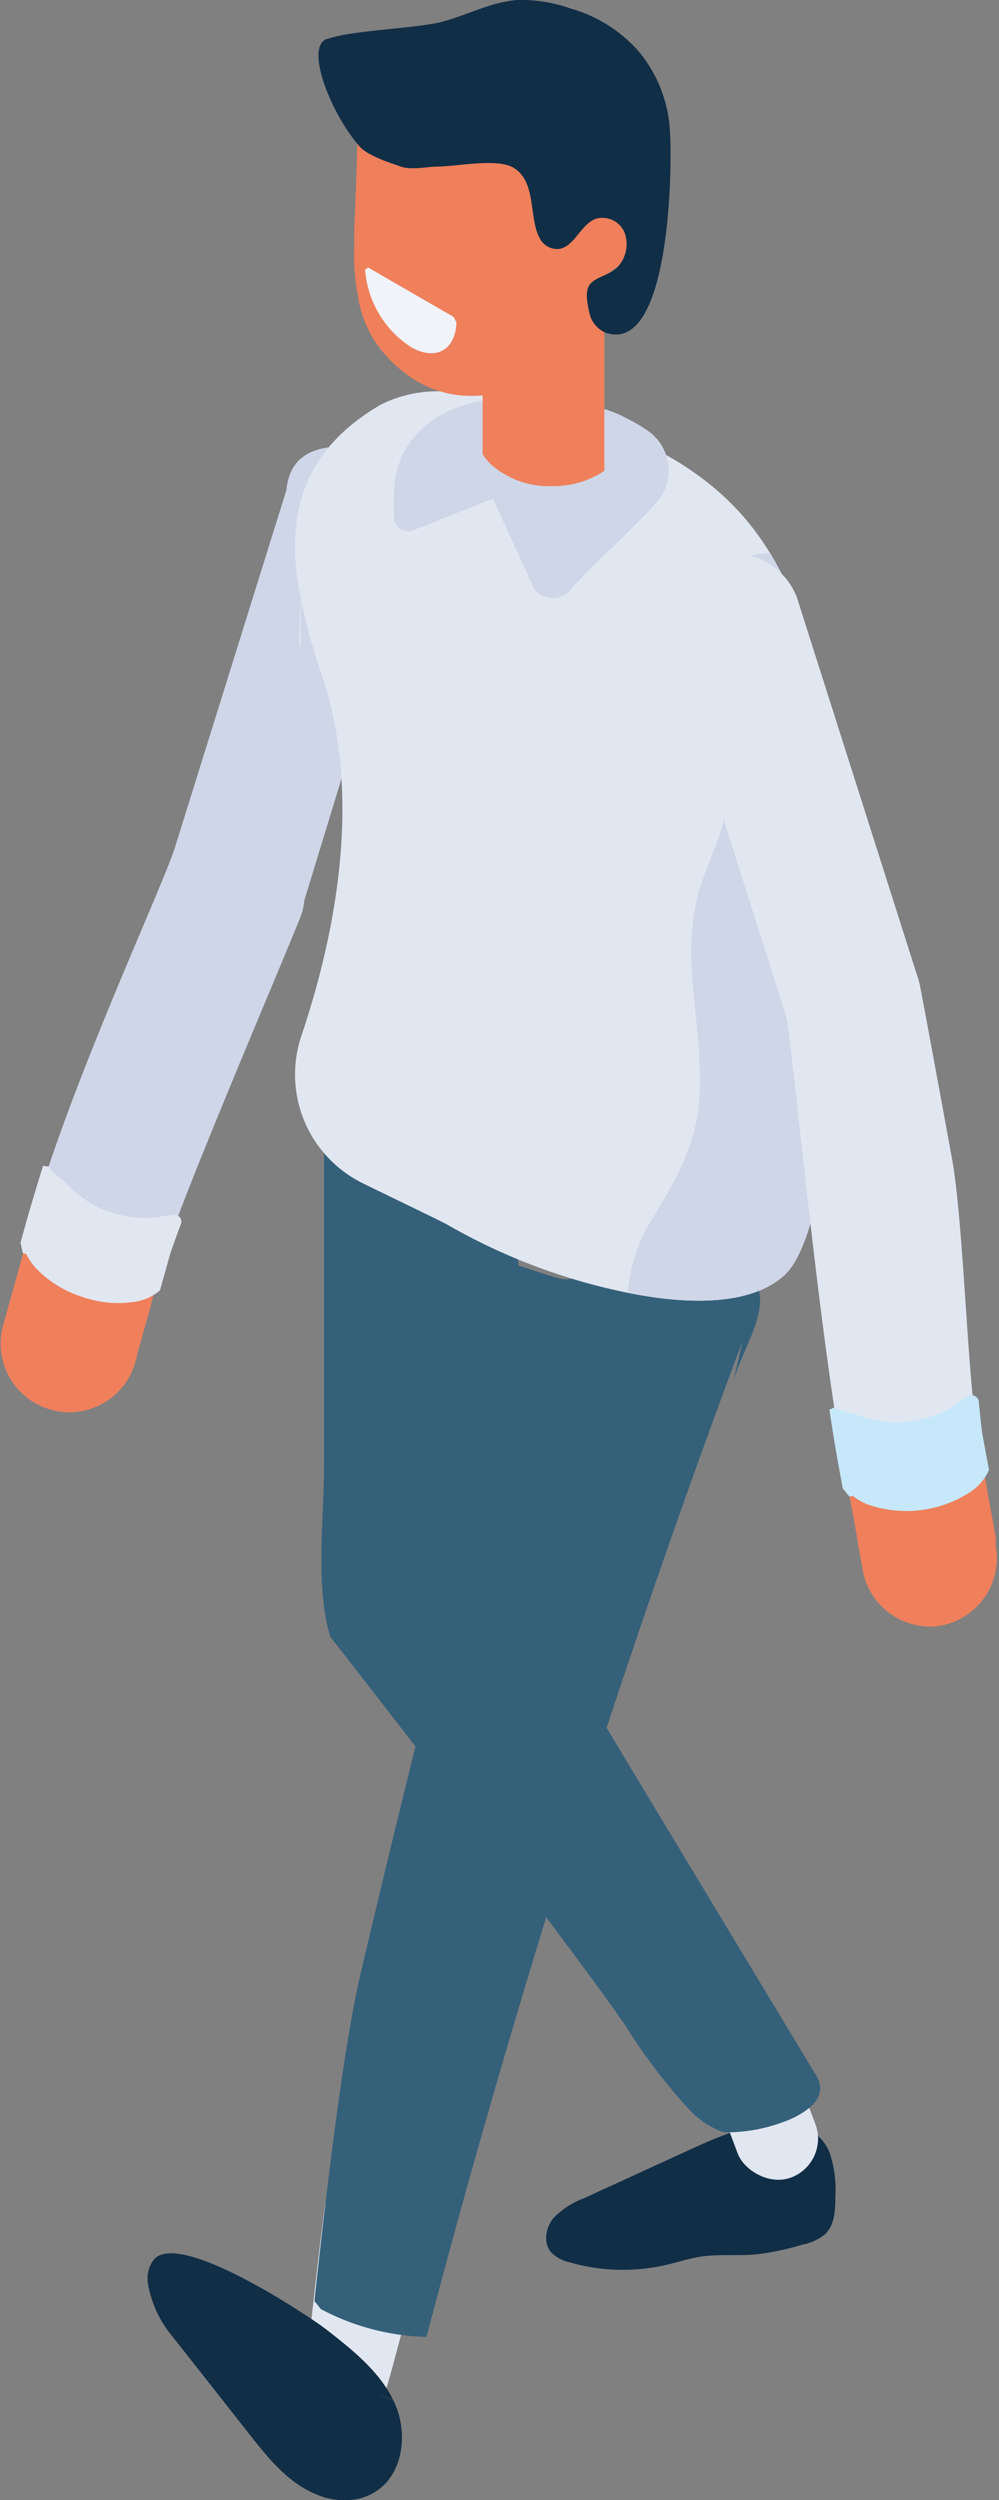 <svg xmlns="http://www.w3.org/2000/svg" viewBox="0 0 136.62 341.84"><rect x="0" y="0" width="136.62" height="341.84" fill="#808080" stroke="none"/><defs><style>.cls-1{isolation:isolate;}.cls-2{fill:#112e47;}.cls-3{fill:#e1e7f1;}.cls-4{fill:#35607a;}.cls-5{fill:#846164;}.cls-6{fill:#ced6e8;}.cls-7{fill:#ef805b;}.cls-8{opacity:0.71;mix-blend-mode:multiply;}.cls-9{fill:#c7e8fb;}.cls-10{fill:#f1f3fa;}</style></defs><g class="cls-1"><g id="Calque_2" data-name="Calque 2"><g id="Forme1"><g id="Man-Walk"><path class="cls-2" d="M108.74,290.73c2.07,0,3.87,1.6,4.68,3.51a15.71,15.71,0,0,1,.82,6.11c0,1.81-.08,3.83-1.37,5.1a6.8,6.8,0,0,1-3.14,1.46,35.72,35.72,0,0,1-6.45,1.34c-2.48.22-5-.07-7.46.3-1.57.24-3.08.75-4.63,1.11a26.34,26.34,0,0,1-13.31-.34,5,5,0,0,1-2.58-1.43c-1-1.28-.69-3.29.36-4.58a11.13,11.13,0,0,1,4.12-2.71l13.61-6.24c4.45-2.05,9-4.13,14-4.24,1.56,0,3.63.67,3.48,2.23Z"></path><rect class="cls-3" x="98.95" y="278.28" width="11.36" height="20.12" rx="5.68" transform="translate(304.08 521.37) rotate(159.39)"></rect><path class="cls-4" d="M45.17,223.79s4.88,6.25,11.31,14.57l.34.41c5.54,7.2,12.21,15.86,17.89,23.4,4.78,6.37,8.88,11.92,11,15.07a76.46,76.46,0,0,0,8.23,10.85,12,12,0,0,0,4.65,3.32,2.91,2.91,0,0,0,.62.13,6.65,6.65,0,0,0,.81,0,22.07,22.07,0,0,0,7.26-1.46,12,12,0,0,0,3.07-1.62c1.64-1.22,2.41-2.79,1.28-4.67,0,0-18-29.78-28.66-47.53-4.55-7.53-7.79-12.92-7.79-12.92L71.4,179.31l-.14-1.62.24.09c-.82-6-1.29-11.95-1.78-17.61-.76-8.74-1.59-17.45-1-26.23.27-4.33.72-8.62,1.17-12.93l-1.31-.45L44.32,133.37v67C44.32,207.73,43.06,216.78,45.17,223.79Z"></path><path class="cls-3" d="M52.07,329.08c.89-2.71,1.84-6.32,2.25-7.84q2-7.46,4.06-14.87-6.9-2.73-13.88-5.23c-1.08,8.12-2,16.78-2.57,22.19A74.17,74.17,0,0,1,52.07,329.08Z"></path><path class="cls-4" d="M54,328.28l-.22-.11a.05.05,0,0,1,0,0Z"></path><path class="cls-2" d="M20.22,312.1a15.2,15.2,0,0,0,3.33,7.31q5.31,6.73,10.62,13.49c2.66,3.36,5.43,6.83,9.6,8.35a9.12,9.12,0,0,0,3.59.58A7.35,7.35,0,0,0,53.19,339c2.1-2.74,2.28-6.95.85-10.27a5.05,5.05,0,0,0-.24-.53l0,0c-.85-.37-1.44-.64-1.8-.81l1.78.77c-1.94-3.95-5.53-6.82-9-9.53-.7-.55-2.32-1.69-4.41-3-6.29-4-16.8-9.76-19.35-6.65A4.2,4.2,0,0,0,20.22,312.1Z"></path><path class="cls-2" d="M20.22,312.1a15.2,15.2,0,0,0,3.33,7.31q5.31,6.73,10.62,13.49c2.66,3.36,5.43,6.83,9.6,8.35a9.12,9.12,0,0,0,3.59.58A7.35,7.35,0,0,0,53.19,339a6.23,6.23,0,0,0,.11-1.15,11.56,11.56,0,0,0-2.37-6.61,17.88,17.88,0,0,0-1.1-1.49,65.56,65.56,0,0,0-10.06-9.56l-1.84-1.44a38.13,38.13,0,0,0-9-5.89A13.68,13.68,0,0,0,20.22,312.1Z"></path><path class="cls-4" d="M102.43,174.26c-1.85-1.71-4.7-1.55-7.21-1.27l-17.68,1.93c-1.61.18-8.72-3.18-9.93-2.11s3.82,6.28,3.46,7.81C62.92,215.27,57.43,235.3,49.28,270c-2.4,10.25-4.81,31-6.28,44.62l.88,1.1a32.36,32.36,0,0,0,14.44,3.8c.2-.73.38-1.39.5-1.86q18-68.16,42.73-134.31l-1.26,5.53C101.73,183.78,106.29,177.82,102.43,174.26Z"></path><path class="cls-5" d="M19.35,182.94l1.29-4.58C20.13,180.15,19.7,181.69,19.35,182.94Z"></path><path class="cls-6" d="M3.73,169.59l-.12-.06c-.17.6-.33,1.18-.49,1.76h0c.38-1.37.77-2.77,1.17-4.19,5.4-19.33,18.45-46.82,19.79-51.73L39.17,67c.48-5.16,4.51-6.33,9.68-5.85A9.41,9.41,0,0,1,57,68.09,9.24,9.24,0,0,1,57,72.76L41.61,123.14a10.44,10.44,0,0,1-.26,1.5c-.43,1.66-16.73,39.42-18.81,46.9-.44,1.59-.86,3.08-1.25,4.47-1.18,1-3.11,1.59-5.8,1.46a15.4,15.4,0,0,1-7.9-2.67C5.12,173.09,3.91,171.23,3.73,169.59Z"></path><path class="cls-7" d="M2.81,169.88c.11,1,1.54,1.83,2.49,2.92a15.31,15.31,0,0,0,13.11,4.49A6.3,6.3,0,0,0,21.29,176c-.21.76-.41,1.49-.61,2.18,0,.06,0,.11,0,.17l-1.29,4.58c-.07.26-.14.52-.21.75s-.17.62-.25.89l-.12.42-.07.25c0,.06,0,.11,0,.17l-.06.2-.06.2-.05.18v.05l-.06.19a9.38,9.38,0,0,1-11.56,6.52l-.52-.17a9.38,9.38,0,0,1-6-11.4l1.58-5.63c.53-1.92,1.1-3.95,1.68-6C3.65,169.55,2.77,169.86,2.81,169.88Z"></path><path class="cls-3" d="M5.9,159.39l-.17.52c-.83,2.68-1.52,5-2.09,7l-.83,3,.31,1.41.48.14a8.28,8.28,0,0,0,1.19,1.81,15,15,0,0,0,6.31,4,14.92,14.92,0,0,0,7.43.71,6.94,6.94,0,0,0,3.2-1.43l.15-.13,1.31-4.67c.17-.64.82-2.43,1.55-4.38a.94.94,0,0,0-1-1.27c-.84.11-1.59.2-1.93.27a14.52,14.52,0,0,1-12.47-4.27c-.6-.69-2.41-1.91-2.64-2.61l-.26,0Z"></path><path class="cls-3" d="M107.29,174.34c-4.44,4.09-12.8,4.17-21.46,2.42a82.08,82.08,0,0,1-24.53-9.24h0c-.74-.45-6.12-3-11.68-5.73a16.57,16.57,0,0,1-8.43-20.08c5.39-16,8-34,2.87-49.26a89.19,89.19,0,0,1-2.77-9.76,7.73,7.73,0,0,1-.16-1.59V79.64l-.06,2c-1.94-10.18-.48-19.62,11-26.31a17.28,17.28,0,0,1,8.53-1.81,26.74,26.74,0,0,1,4.73.32c21.86,4,33.44,11,40,21.83,4.43,7.23,6.63,16.17,8.18,27C115.84,118.76,115.48,166.8,107.29,174.34Z"></path><path class="cls-3" d="M40.91,88.14l.22.51V81.9a2.56,2.56,0,0,1-.05-.27Z"></path><path class="cls-6" d="M107.29,174.34c-4.44,4.09-12.8,4.17-21.46,2.42a24.26,24.26,0,0,1,2.59-8.82c7.25-11.78,8.19-15.16,6.73-29.12-.58-5.52-1.14-11.2.32-16.55,1.41-5.08,4.63-10,3.65-15.18-.43-2.35-1.7-4.42-2.66-6.61a25.38,25.38,0,0,1-1.63-14.73,13.73,13.73,0,0,1,3.5-7.37,10,10,0,0,1,7-2.73c4.43,7.23,6.63,16.17,8.18,27C115.84,118.76,115.48,166.8,107.29,174.34Z"></path><path class="cls-6" d="M53.88,67.63v3.06a2,2,0,0,0,2.32,1.94l11.21-4.45L73,80.41a3.18,3.18,0,0,0,5,.27C81,77.2,86.16,72.76,89.73,68.77a6.61,6.61,0,0,0-1-9.78,22.57,22.57,0,0,0-3.55-2.05,30.77,30.77,0,0,0-13-2.75,32.41,32.41,0,0,0-4.45.29c-.84.11-1.65.25-2.46.42C58.62,56.32,53.88,60.84,53.88,67.63Z"></path><path class="cls-6" d="M65.16,59.23A5.53,5.53,0,0,0,66,62.1a6.86,6.86,0,0,0,1.2,1.45,12,12,0,0,0,8.24,2.92,12.62,12.62,0,0,0,7.21-2.09,8.17,8.17,0,0,0,1.19-1,5.85,5.85,0,0,0,1.88-4.17,5.21,5.21,0,0,0-.54-2.29,23.87,23.87,0,0,0-2.53-1,31.87,31.87,0,0,0-10.49-1.72,32.41,32.41,0,0,0-4.45.29s-.06,0-.08.07l-.05,0-.38.33A7.23,7.23,0,0,0,66,56.38,5.44,5.44,0,0,0,65.16,59.23Z"></path><path class="cls-7" d="M66,36.75V62.1a6.86,6.86,0,0,0,1.2,1.45,12,12,0,0,0,8.24,2.92,12.62,12.62,0,0,0,7.21-2.09V36.75Z"></path><g class="cls-8"><path class="cls-7" d="M66.65,62.14l5.41-7.8,1-1.44,7.26-10.4,1.44-2.13-1.26.08-6.5.36a97.17,97.17,0,0,0-8,8.52Z"></path></g><path class="cls-7" d="M86.78,34c-.06,1-1.2,1.76-2.4,2.53-.4.27-.8.54-1.17.84,0,0-.06,0-.1.06a3.87,3.87,0,0,0-.76.67,2,2,0,0,0-.57,1,19.9,19.9,0,0,1-8.71,12.5,18.25,18.25,0,0,1-2.23,1.17A15.51,15.51,0,0,1,66,54.06a12.3,12.3,0,0,1-1.93.06c-4-.06-8.14-1.83-11.61-5.87A15.32,15.32,0,0,1,49,40.78a30.25,30.25,0,0,1-.57-5c0-1.93,0-3.83.07-5.7.13-3,.23-5.94.33-8.87,0-1.2.1-2.37.13-3.57A3.78,3.78,0,0,1,49,16a5.45,5.45,0,0,1,2.83-3.57c2.1-1.1,4.64-1.06,7-.8a36.12,36.12,0,0,1,13.9,4,19.42,19.42,0,0,1,9.14,10.87C82.58,28.71,86.88,31.74,86.78,34Z"></path><path class="cls-2" d="M49.15,20c-4-4.61-7.44-13.55-4.49-14.67l.12,0c3.37-1.23,12.4-1.43,15.87-2.4S67.23.27,70.72,0A20.37,20.37,0,0,1,78,1.15a19.54,19.54,0,0,1,9.22,5.73A18.55,18.55,0,0,1,91.62,18c.32,4.23.18,30.57-8.8,27.49a3.79,3.79,0,0,1-2.25-2.87c-.31-1.41-.59-2.93.17-3.81.91-1.07,2.91-1.21,3.94-2.55a4.6,4.6,0,0,0,.72-4.49,3.28,3.28,0,0,0-3.9-1.86c-2.14.77-3,4-5.22,4.14a2.68,2.68,0,0,1-2.41-1.37c-1.65-2.8-.36-8-3.82-9.84-2.28-1.17-7.53-.11-10-.07-1.6,0-3.74.53-5.29,0C54.2,22.51,50.44,21.48,49.15,20Z"></path><path class="cls-5" d="M135.84,208l-.85-4.67C135.33,205.16,135.61,206.74,135.84,208Z"></path><path class="cls-3" d="M116,202.87h-.15c.12.6.22,1.19.33,1.79h0c-.25-1.4-.52-2.82-.78-4.28-3.61-19.74-6.9-56.34-7.85-61.34L91.42,88.37A9.39,9.39,0,0,1,109,81.74l16.35,51.41a10.62,10.62,0,0,1,.43,1.46c.34,1.67,2.23,11.9,4.4,23.75,1.59,8.6,2.13,30.37,3.53,38,.3,1.62.58,3.14.84,4.57a6.28,6.28,0,0,1-2,2.41,15.3,15.3,0,0,1-13.75,1.71A5.9,5.9,0,0,1,116,202.87Z"></path><path class="cls-7" d="M115.25,203.53c.54.87,2.18,1,3.52,1.53a15.3,15.3,0,0,0,13.75-1.71,6.28,6.28,0,0,0,2-2.41c.14.78.28,1.52.41,2.22l0,.18.85,4.67.15.78c.06.33.11.63.16.9s0,.3.08.43,0,.18,0,.26l0,.17,0,.21,0,.2,0,.19v0c0,.09,0,.16,0,.21a9.38,9.38,0,0,1-7.54,10.92l-.54.08A9.39,9.39,0,0,1,118,214.77q-.5-2.69-1-5.75c-.36-2-.75-4-1.14-6.15C115.86,202.87,115.2,203.53,115.25,203.53Z"></path><path class="cls-9" d="M113.42,192.75l.09.54c.42,2.77.81,5.14,1.19,7.2l.55,3,.9,1.14.49-.09a8.16,8.16,0,0,0,1.86,1.1,16,16,0,0,0,14.42-1.79,6.93,6.93,0,0,0,2.25-2.68l.08-.19-.88-4.77c-.12-.65-.32-2.55-.52-4.62a1,1,0,0,0-1.47-.7c-.7.47-1.34.89-1.61,1.1a14.57,14.57,0,0,1-13.08,1.62c-.85-.36-3-.66-3.52-1.19l-.24.1Z"></path><path class="cls-10" d="M62,43.31c.17.29.26.45.42.75-.1,3.82-2.86,5.34-6.24,3.38a13.83,13.83,0,0,1-6.25-10.6c.17-.1.26-.15.42-.26Z"></path></g></g></g></g></svg>